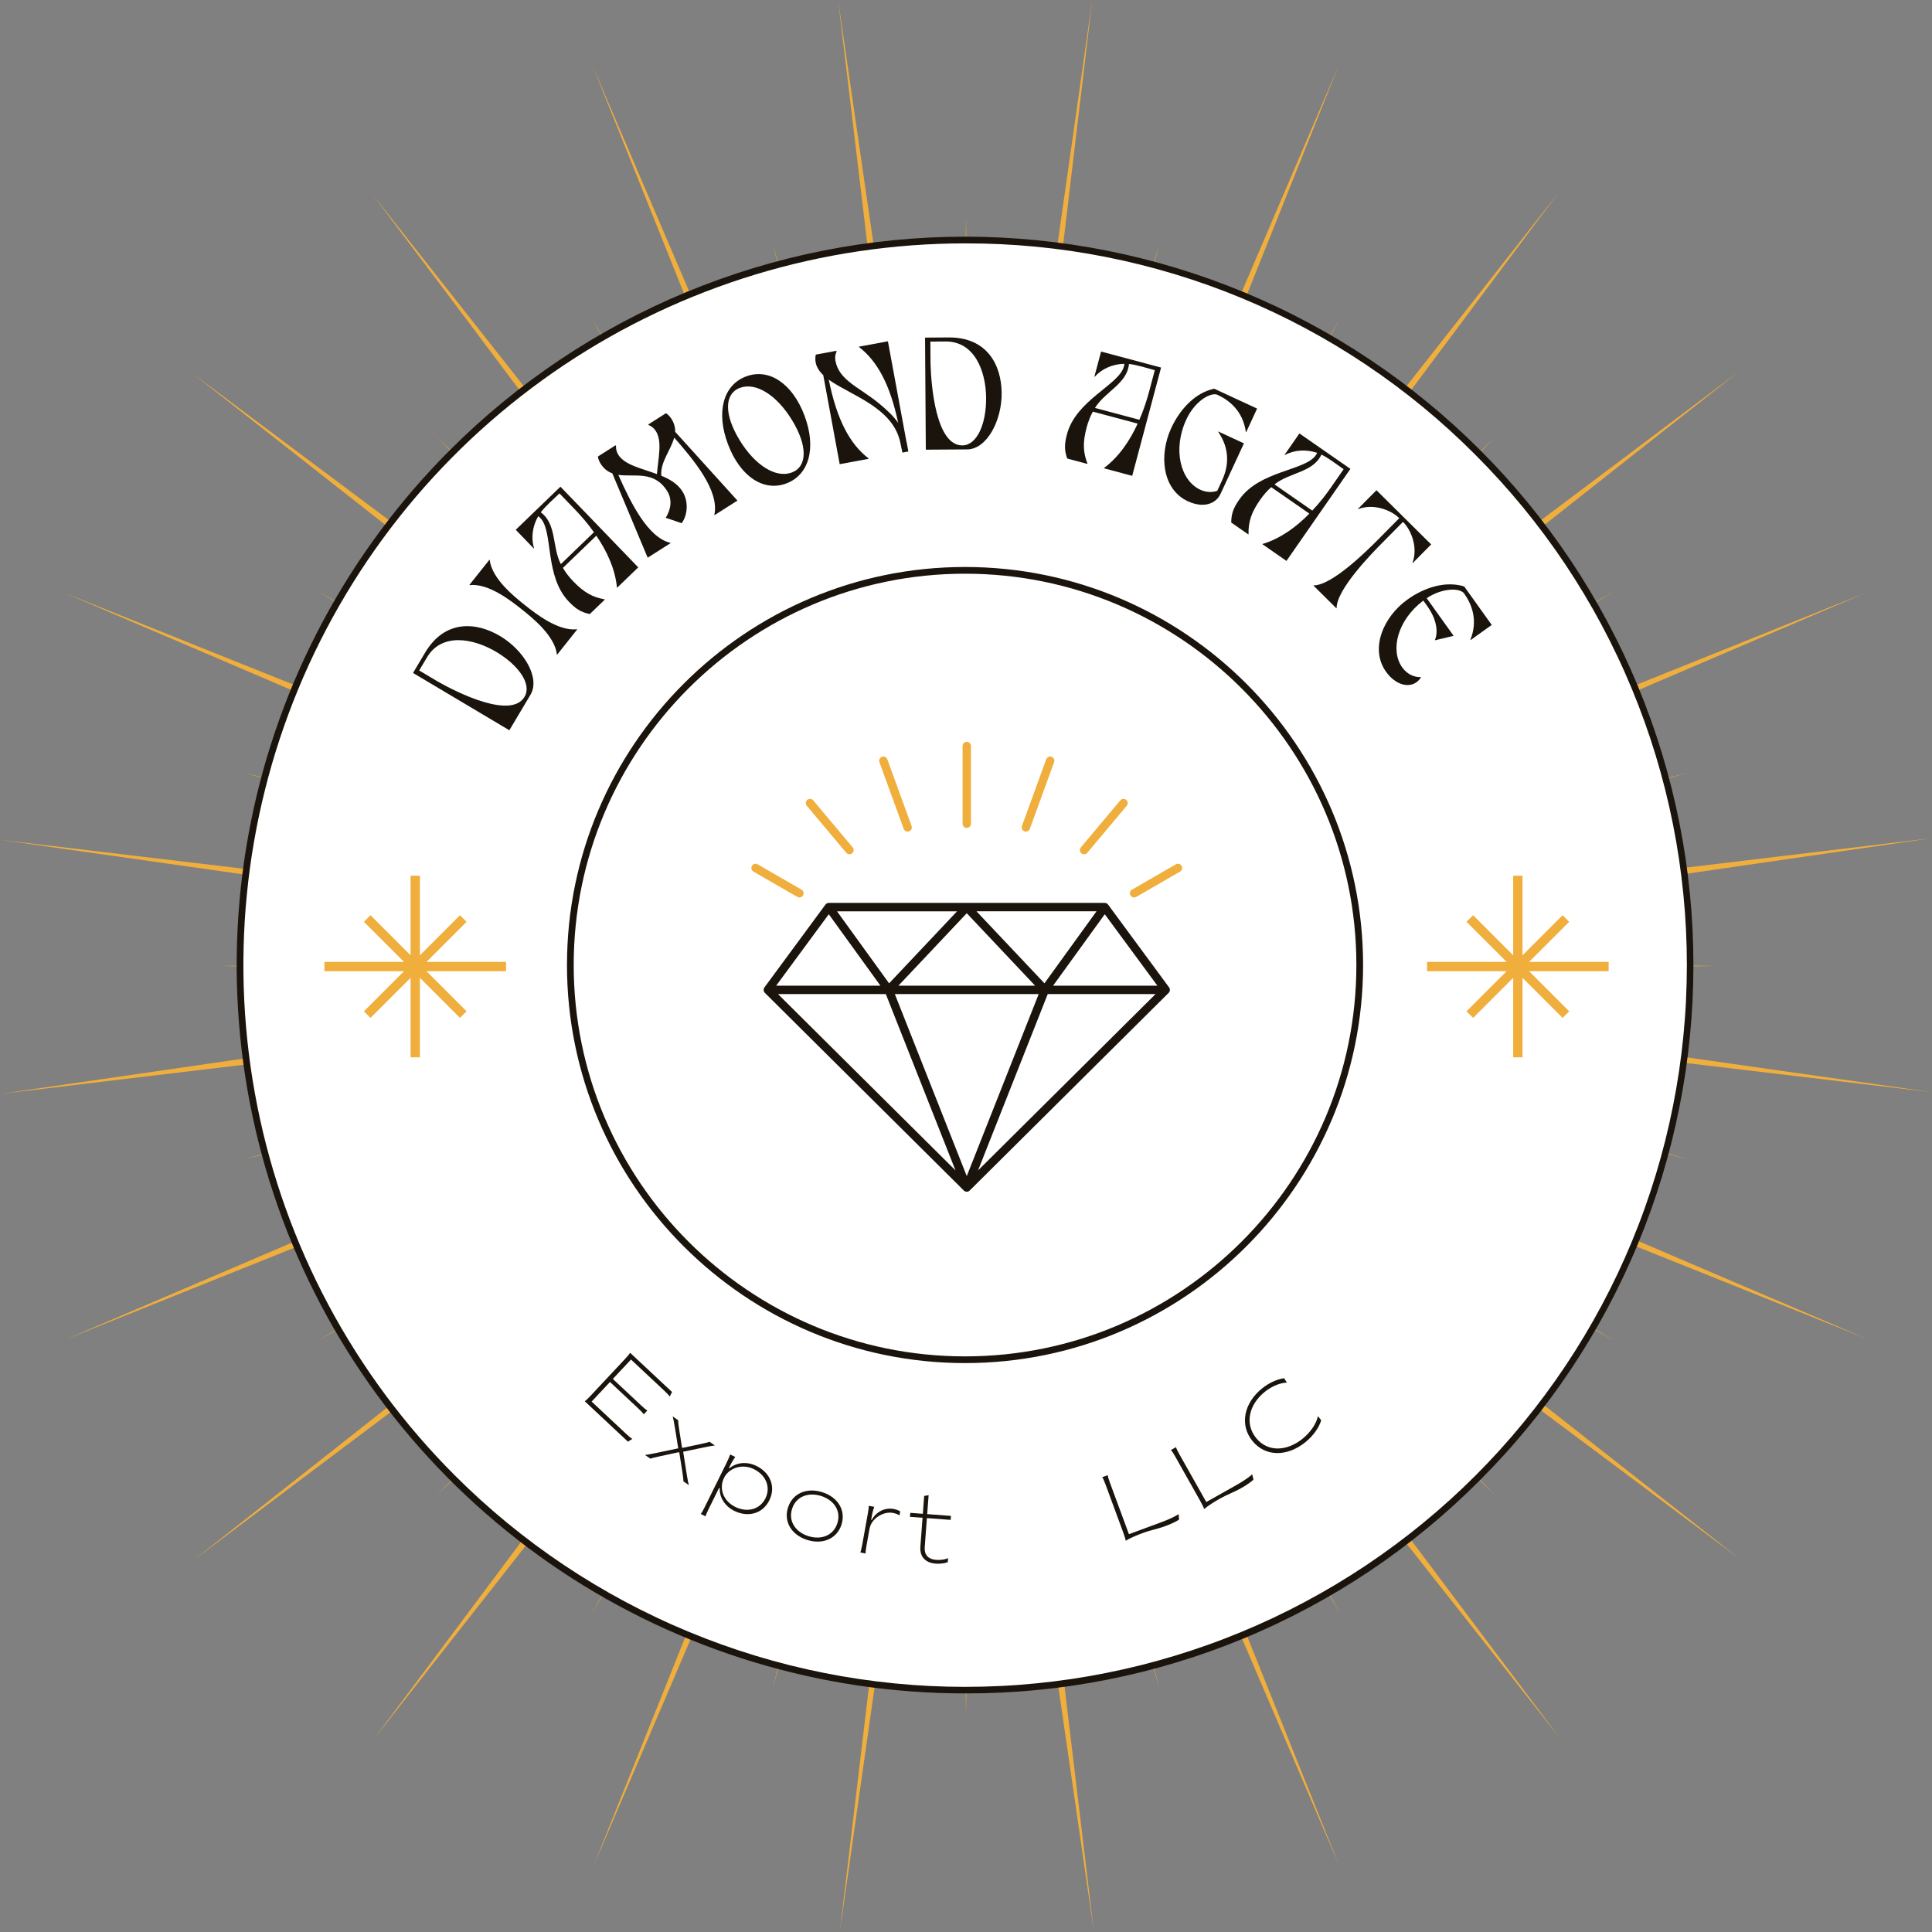 <?xml version="1.0" encoding="UTF-8"?>
<svg xmlns="http://www.w3.org/2000/svg" xmlns:xlink="http://www.w3.org/1999/xlink" width="500" zoomAndPan="magnify" viewBox="0 0 375 375" height="500" preserveAspectRatio="xMidYMid meet" version="1.0">
  <rect x="0" y="0" width="375" height="375" fill="#808080" stroke="none"/>
  <defs>
    <g></g>
    <clipPath id="6cac118704">
      <path d="M 46 46 L 328.688 46 L 328.688 328.688 L 46 328.688 Z M 46 46 " clip-rule="nonzero"></path>
    </clipPath>
    <clipPath id="a5ac1edd39">
      <path d="M 45.938 45.938 L 328.688 45.938 L 328.688 328.688 L 45.938 328.688 Z M 45.938 45.938 " clip-rule="nonzero"></path>
    </clipPath>
    <clipPath id="2f4c352e0e">
      <path d="M 276.988 169.98 L 312.238 169.98 L 312.238 205.23 L 276.988 205.23 Z M 276.988 169.98 " clip-rule="nonzero"></path>
    </clipPath>
    <clipPath id="7728b73703">
      <path d="M 62.973 169.98 L 98.223 169.98 L 98.223 205.23 L 62.973 205.23 Z M 62.973 169.98 " clip-rule="nonzero"></path>
    </clipPath>
  </defs>
  <path fill="#f0ae3d" d="M 168.816 114.656 L 149.918 47.066 L 167.273 115.086 C 167.785 114.949 168.301 114.789 168.816 114.656 " fill-opacity="1" fill-rule="nonzero"></path>
  <path fill="#f0ae3d" d="M 187.504 112.312 C 187.797 112.312 188.09 112.332 188.379 112.344 L 187.504 42.156 L 186.617 112.344 C 186.918 112.332 187.211 112.312 187.504 112.312 " fill-opacity="1" fill-rule="nonzero"></path>
  <path fill="#f0ae3d" d="M 150.629 121.977 L 114.773 61.648 L 149.188 122.812 C 149.664 122.523 150.141 122.258 150.629 121.977 " fill-opacity="1" fill-rule="nonzero"></path>
  <path fill="#f0ae3d" d="M 122.812 149.18 L 61.648 114.762 L 121.996 150.621 C 122.262 150.137 122.535 149.664 122.812 149.18 " fill-opacity="1" fill-rule="nonzero"></path>
  <path fill="#f0ae3d" d="M 207.738 115.086 L 225.098 47.066 L 206.191 114.656 C 206.707 114.789 207.215 114.957 207.738 115.086 " fill-opacity="1" fill-rule="nonzero"></path>
  <path fill="#f0ae3d" d="M 115.09 167.266 L 47.066 149.914 L 114.652 168.824 C 114.797 168.297 114.941 167.785 115.09 167.266 " fill-opacity="1" fill-rule="nonzero"></path>
  <path fill="#f0ae3d" d="M 134.961 133.746 L 84.723 84.723 L 133.746 134.969 C 134.141 134.551 134.551 134.141 134.961 133.746 " fill-opacity="1" fill-rule="nonzero"></path>
  <path fill="#f0ae3d" d="M 332.855 187.496 L 262.668 186.633 C 262.668 186.918 262.695 187.207 262.695 187.496 C 262.695 187.805 262.668 188.094 262.668 188.383 L 332.855 187.496 " fill-opacity="1" fill-rule="nonzero"></path>
  <path fill="#f0ae3d" d="M 260.344 168.816 L 327.934 149.914 L 259.918 167.273 C 260.059 167.785 260.215 168.297 260.344 168.816 " fill-opacity="1" fill-rule="nonzero"></path>
  <path fill="#f0ae3d" d="M 253.02 150.625 L 313.363 114.766 L 252.195 149.18 C 252.48 149.664 252.746 150.137 253.02 150.625 " fill-opacity="1" fill-rule="nonzero"></path>
  <path fill="#f0ae3d" d="M 225.812 122.812 L 260.246 61.648 L 224.387 121.988 C 224.867 122.258 225.344 122.531 225.812 122.812 " fill-opacity="1" fill-rule="nonzero"></path>
  <path fill="#f0ae3d" d="M 241.262 134.969 L 290.285 84.73 L 240.047 133.746 C 240.457 134.152 240.855 134.551 241.262 134.969 " fill-opacity="1" fill-rule="nonzero"></path>
  <path fill="#f0ae3d" d="M 252.195 225.824 L 313.363 260.25 L 253.012 224.391 C 252.746 224.875 252.48 225.348 252.195 225.824 " fill-opacity="1" fill-rule="nonzero"></path>
  <path fill="#f0ae3d" d="M 224.387 253.016 L 260.246 313.371 L 225.812 252.199 C 225.344 252.477 224.867 252.75 224.387 253.016 " fill-opacity="1" fill-rule="nonzero"></path>
  <path fill="#f0ae3d" d="M 112.305 187.496 C 112.305 187.207 112.324 186.918 112.344 186.633 L 42.141 187.496 L 112.344 188.375 C 112.324 188.086 112.305 187.805 112.305 187.496 " fill-opacity="1" fill-rule="nonzero"></path>
  <path fill="#f0ae3d" d="M 206.191 260.352 L 225.098 327.938 L 207.738 259.918 C 207.215 260.062 206.707 260.223 206.191 260.352 " fill-opacity="1" fill-rule="nonzero"></path>
  <path fill="#f0ae3d" d="M 259.918 207.746 L 327.934 225.098 L 260.344 206.203 C 260.215 206.719 260.059 207.223 259.918 207.746 " fill-opacity="1" fill-rule="nonzero"></path>
  <path fill="#f0ae3d" d="M 240.047 241.266 L 290.273 290.297 L 241.262 240.055 C 240.855 240.461 240.457 240.867 240.047 241.266 " fill-opacity="1" fill-rule="nonzero"></path>
  <path fill="#f0ae3d" d="M 187.504 262.699 C 187.211 262.699 186.918 262.668 186.617 262.668 L 187.504 332.852 L 188.379 262.668 C 188.09 262.668 187.797 262.699 187.504 262.699 " fill-opacity="1" fill-rule="nonzero"></path>
  <path fill="#f0ae3d" d="M 121.996 224.383 L 61.641 260.25 L 122.812 225.824 C 122.527 225.344 122.254 224.875 121.996 224.383 " fill-opacity="1" fill-rule="nonzero"></path>
  <path fill="#f0ae3d" d="M 114.652 206.195 L 47.066 225.098 L 115.09 207.738 C 114.941 207.223 114.797 206.715 114.652 206.195 " fill-opacity="1" fill-rule="nonzero"></path>
  <path fill="#f0ae3d" d="M 149.188 252.207 L 114.766 313.371 L 150.613 253.016 C 150.141 252.75 149.656 252.477 149.188 252.207 " fill-opacity="1" fill-rule="nonzero"></path>
  <path fill="#f0ae3d" d="M 133.734 240.051 L 84.723 290.297 L 134.961 241.266 C 134.551 240.859 134.141 240.461 133.734 240.051 " fill-opacity="1" fill-rule="nonzero"></path>
  <path fill="#f0ae3d" d="M 167.262 259.918 L 149.91 327.938 L 168.809 260.352 C 168.301 260.223 167.777 260.062 167.262 259.918 " fill-opacity="1" fill-rule="nonzero"></path>
  <path fill="#f0ae3d" d="M 118.527 157.539 L 12.812 115.203 L 117.52 160.016 C 117.84 159.184 118.18 158.363 118.527 157.539 " fill-opacity="1" fill-rule="nonzero"></path>
  <path fill="#f0ae3d" d="M 198.555 113.129 L 212 0.023 L 195.973 112.805 C 196.84 112.902 197.707 113.008 198.555 113.129 " fill-opacity="1" fill-rule="nonzero"></path>
  <path fill="#f0ae3d" d="M 179.043 112.805 L 162.688 0.102 L 176.219 113.16 C 177.164 113.02 178.102 112.91 179.043 112.805 " fill-opacity="1" fill-rule="nonzero"></path>
  <path fill="#f0ae3d" d="M 128.691 140.688 L 37.441 72.535 L 126.988 142.887 C 127.535 142.148 128.113 141.414 128.691 140.688 " fill-opacity="1" fill-rule="nonzero"></path>
  <path fill="#f0ae3d" d="M 142.77 127.07 L 72.242 37.648 L 140.648 128.719 C 141.348 128.156 142.051 127.602 142.77 127.07 " fill-opacity="1" fill-rule="nonzero"></path>
  <path fill="#f0ae3d" d="M 217.465 118.527 L 259.797 12.809 L 214.965 117.52 C 215.805 117.84 216.637 118.168 217.465 118.527 " fill-opacity="1" fill-rule="nonzero"></path>
  <path fill="#f0ae3d" d="M 257.426 159.879 L 362.133 115.055 L 256.438 157.469 C 256.781 158.266 257.113 159.074 257.426 159.879 " fill-opacity="1" fill-rule="nonzero"></path>
  <path fill="#f0ae3d" d="M 262.207 179.055 L 374.91 162.691 L 261.852 176.227 C 261.984 177.16 262.105 178.109 262.207 179.055 " fill-opacity="1" fill-rule="nonzero"></path>
  <path fill="#f0ae3d" d="M 262.207 195.977 C 262.105 196.852 261.996 197.711 261.871 198.578 L 374.98 211.996 L 262.207 195.977 " fill-opacity="1" fill-rule="nonzero"></path>
  <path fill="#f0ae3d" d="M 234.324 128.684 L 302.477 37.438 L 232.117 126.98 C 232.867 127.535 233.59 128.105 234.324 128.684 " fill-opacity="1" fill-rule="nonzero"></path>
  <path fill="#f0ae3d" d="M 247.93 142.766 L 337.363 72.234 L 246.277 140.641 C 246.836 141.344 247.41 142.051 247.93 142.766 " fill-opacity="1" fill-rule="nonzero"></path>
  <path fill="#f0ae3d" d="M 159.879 117.574 L 115.066 12.863 L 157.469 118.566 C 158.266 118.23 159.07 117.902 159.879 117.574 " fill-opacity="1" fill-rule="nonzero"></path>
  <path fill="#f0ae3d" d="M 215.137 257.438 L 259.949 362.145 L 217.543 256.445 C 216.754 256.785 215.945 257.117 215.137 257.438 " fill-opacity="1" fill-rule="nonzero"></path>
  <path fill="#f0ae3d" d="M 232.246 247.934 L 302.777 337.375 L 234.363 246.289 C 233.66 246.848 232.961 247.402 232.246 247.934 " fill-opacity="1" fill-rule="nonzero"></path>
  <path fill="#f0ae3d" d="M 195.965 262.211 L 212.32 374.91 L 198.789 261.852 C 197.852 262.004 196.895 262.102 195.965 262.211 " fill-opacity="1" fill-rule="nonzero"></path>
  <path fill="#f0ae3d" d="M 246.32 234.328 L 337.562 302.492 L 248.02 232.117 C 247.473 232.871 246.895 233.605 246.32 234.328 " fill-opacity="1" fill-rule="nonzero"></path>
  <path fill="#f0ae3d" d="M 256.477 217.445 L 362.195 259.809 L 257.484 214.988 C 257.16 215.805 256.828 216.648 256.477 217.445 " fill-opacity="1" fill-rule="nonzero"></path>
  <path fill="#f0ae3d" d="M 176.434 261.871 L 163.008 374.98 L 179.035 262.211 C 178.164 262.109 177.301 262.012 176.434 261.871 " fill-opacity="1" fill-rule="nonzero"></path>
  <path fill="#f0ae3d" d="M 140.684 246.328 L 72.543 337.574 L 142.895 248.031 C 142.148 247.484 141.418 246.898 140.684 246.328 " fill-opacity="1" fill-rule="nonzero"></path>
  <path fill="#f0ae3d" d="M 112.801 195.969 L 0.094 212.32 L 113.16 198.785 C 113.012 197.852 112.91 196.902 112.801 195.969 " fill-opacity="1" fill-rule="nonzero"></path>
  <path fill="#f0ae3d" d="M 117.574 215.125 L 12.867 259.938 L 118.57 217.543 C 118.227 216.746 117.895 215.934 117.574 215.125 " fill-opacity="1" fill-rule="nonzero"></path>
  <path fill="#f0ae3d" d="M 127.074 232.242 L 37.648 302.773 L 128.715 234.355 C 128.156 233.66 127.605 232.961 127.074 232.242 " fill-opacity="1" fill-rule="nonzero"></path>
  <path fill="#f0ae3d" d="M 113.121 176.434 L 0.02 163.008 L 112.801 179.039 C 112.891 178.168 113.012 177.301 113.121 176.434 " fill-opacity="1" fill-rule="nonzero"></path>
  <path fill="#f0ae3d" d="M 157.562 256.48 L 115.203 362.195 L 160.027 257.492 C 159.191 257.172 158.367 256.844 157.562 256.48 " fill-opacity="1" fill-rule="nonzero"></path>
  <g clip-path="url(#6cac118704)">
    <path fill="#ffffff" d="M 328.035 187.312 C 328.035 189.617 327.98 191.918 327.867 194.219 C 327.754 196.52 327.586 198.816 327.359 201.105 C 327.133 203.398 326.852 205.684 326.516 207.961 C 326.176 210.242 325.781 212.508 325.332 214.77 C 324.883 217.027 324.379 219.273 323.82 221.508 C 323.262 223.742 322.645 225.961 321.977 228.164 C 321.309 230.367 320.586 232.555 319.812 234.723 C 319.035 236.891 318.207 239.039 317.324 241.168 C 316.445 243.293 315.512 245.398 314.527 247.48 C 313.543 249.562 312.508 251.621 311.422 253.648 C 310.336 255.68 309.199 257.684 308.016 259.66 C 306.832 261.637 305.602 263.582 304.32 265.496 C 303.043 267.41 301.715 269.293 300.344 271.141 C 298.973 272.992 297.555 274.809 296.094 276.586 C 294.633 278.367 293.129 280.109 291.582 281.816 C 290.035 283.523 288.449 285.191 286.82 286.82 C 285.191 288.449 283.523 290.035 281.816 291.582 C 280.109 293.129 278.367 294.633 276.586 296.094 C 274.809 297.555 272.992 298.973 271.141 300.344 C 269.293 301.715 267.41 303.043 265.496 304.32 C 263.582 305.602 261.637 306.832 259.66 308.016 C 257.684 309.199 255.68 310.336 253.648 311.422 C 251.621 312.508 249.562 313.543 247.48 314.527 C 245.398 315.512 243.293 316.445 241.168 317.324 C 239.039 318.207 236.891 319.035 234.723 319.812 C 232.555 320.586 230.367 321.309 228.164 321.977 C 225.961 322.645 223.742 323.262 221.508 323.82 C 219.273 324.379 217.027 324.883 214.77 325.332 C 212.508 325.781 210.242 326.176 207.961 326.516 C 205.684 326.852 203.398 327.133 201.105 327.359 C 198.816 327.586 196.52 327.754 194.219 327.867 C 191.918 327.98 189.617 328.035 187.312 328.035 C 185.012 328.035 182.711 327.98 180.41 327.867 C 178.109 327.754 175.812 327.586 173.52 327.359 C 171.23 327.133 168.945 326.852 166.664 326.516 C 164.387 326.176 162.117 325.781 159.859 325.332 C 157.602 324.883 155.355 324.379 153.121 323.82 C 150.887 323.262 148.668 322.645 146.465 321.977 C 144.262 321.309 142.074 320.586 139.906 319.812 C 137.738 319.035 135.59 318.207 133.461 317.324 C 131.332 316.445 129.23 315.512 127.148 314.527 C 125.066 313.543 123.008 312.508 120.977 311.422 C 118.945 310.336 116.941 309.199 114.969 308.016 C 112.992 306.832 111.047 305.602 109.133 304.32 C 107.219 303.043 105.336 301.715 103.484 300.344 C 101.637 298.973 99.82 297.555 98.039 296.094 C 96.262 294.633 94.516 293.129 92.809 291.582 C 91.105 290.035 89.438 288.449 87.809 286.82 C 86.18 285.191 84.59 283.523 83.043 281.816 C 81.5 280.109 79.996 278.367 78.535 276.586 C 77.074 274.809 75.656 272.992 74.285 271.141 C 72.91 269.293 71.586 267.41 70.309 265.496 C 69.027 263.582 67.797 261.637 66.613 259.66 C 65.426 257.684 64.293 255.68 63.207 253.648 C 62.121 251.621 61.086 249.562 60.102 247.48 C 59.117 245.398 58.184 243.293 57.301 241.168 C 56.422 239.039 55.594 236.891 54.816 234.723 C 54.039 232.555 53.32 230.367 52.648 228.164 C 51.98 225.961 51.367 223.742 50.809 221.508 C 50.25 219.273 49.742 217.027 49.293 214.77 C 48.844 212.508 48.453 210.242 48.113 207.961 C 47.777 205.684 47.492 203.398 47.27 201.105 C 47.043 198.816 46.875 196.52 46.762 194.219 C 46.648 191.918 46.59 189.617 46.59 187.312 C 46.59 185.012 46.648 182.711 46.762 180.41 C 46.875 178.109 47.043 175.812 47.27 173.52 C 47.492 171.23 47.777 168.945 48.113 166.664 C 48.453 164.387 48.844 162.117 49.293 159.859 C 49.742 157.602 50.25 155.355 50.809 153.121 C 51.367 150.887 51.98 148.668 52.648 146.465 C 53.32 144.262 54.039 142.074 54.816 139.906 C 55.594 137.738 56.422 135.59 57.301 133.461 C 58.184 131.332 59.117 129.23 60.102 127.148 C 61.086 125.066 62.121 123.008 63.207 120.977 C 64.293 118.945 65.426 116.941 66.613 114.969 C 67.797 112.992 69.027 111.047 70.309 109.133 C 71.586 107.219 72.91 105.336 74.285 103.484 C 75.656 101.637 77.074 99.82 78.535 98.039 C 79.996 96.262 81.5 94.516 83.043 92.809 C 84.59 91.105 86.18 89.438 87.809 87.809 C 89.438 86.18 91.105 84.59 92.809 83.043 C 94.516 81.5 96.262 79.996 98.039 78.535 C 99.82 77.074 101.637 75.656 103.484 74.285 C 105.336 72.91 107.219 71.586 109.133 70.309 C 111.047 69.027 112.992 67.797 114.969 66.613 C 116.941 65.426 118.945 64.293 120.977 63.207 C 123.008 62.121 125.066 61.086 127.148 60.102 C 129.23 59.117 131.332 58.184 133.461 57.301 C 135.59 56.422 137.738 55.594 139.906 54.816 C 142.074 54.039 144.262 53.32 146.465 52.648 C 148.668 51.98 150.887 51.367 153.121 50.809 C 155.355 50.25 157.602 49.742 159.859 49.293 C 162.117 48.844 164.387 48.453 166.664 48.113 C 168.945 47.777 171.23 47.492 173.52 47.27 C 175.812 47.043 178.109 46.875 180.41 46.762 C 182.711 46.648 185.012 46.59 187.312 46.59 C 189.617 46.59 191.918 46.648 194.219 46.762 C 196.52 46.875 198.816 47.043 201.105 47.27 C 203.398 47.492 205.684 47.777 207.961 48.113 C 210.242 48.453 212.508 48.844 214.77 49.293 C 217.027 49.742 219.273 50.25 221.508 50.809 C 223.742 51.367 225.961 51.98 228.164 52.648 C 230.367 53.32 232.555 54.039 234.723 54.816 C 236.891 55.594 239.039 56.422 241.168 57.301 C 243.293 58.184 245.398 59.117 247.48 60.102 C 249.562 61.086 251.621 62.121 253.648 63.207 C 255.68 64.293 257.684 65.426 259.66 66.613 C 261.637 67.797 263.582 69.027 265.496 70.309 C 267.41 71.586 269.293 72.91 271.141 74.285 C 272.992 75.656 274.809 77.074 276.586 78.535 C 278.367 79.996 280.109 81.5 281.816 83.043 C 283.523 84.59 285.191 86.18 286.82 87.809 C 288.449 89.438 290.035 91.105 291.582 92.809 C 293.129 94.516 294.633 96.262 296.094 98.039 C 297.555 99.82 298.973 101.637 300.344 103.484 C 301.715 105.336 303.043 107.219 304.32 109.133 C 305.602 111.047 306.832 112.992 308.016 114.969 C 309.199 116.941 310.336 118.945 311.422 120.977 C 312.508 123.008 313.543 125.066 314.527 127.148 C 315.512 129.23 316.445 131.332 317.324 133.461 C 318.207 135.59 319.035 137.738 319.812 139.906 C 320.586 142.074 321.309 144.262 321.977 146.465 C 322.645 148.668 323.262 150.887 323.82 153.121 C 324.379 155.355 324.883 157.602 325.332 159.859 C 325.781 162.117 326.176 164.387 326.516 166.664 C 326.852 168.945 327.133 171.23 327.359 173.52 C 327.586 175.812 327.754 178.109 327.867 180.41 C 327.98 182.711 328.035 185.012 328.035 187.312 Z M 328.035 187.312 " fill-opacity="1" fill-rule="nonzero"></path>
  </g>
  <path fill="#ffffff" d="M 263.922 187.312 C 263.922 188.566 263.895 189.82 263.832 191.074 C 263.77 192.324 263.68 193.574 263.555 194.824 C 263.434 196.07 263.277 197.316 263.094 198.555 C 262.91 199.797 262.695 201.031 262.453 202.258 C 262.207 203.488 261.934 204.711 261.629 205.93 C 261.324 207.145 260.988 208.352 260.625 209.551 C 260.262 210.754 259.867 211.941 259.445 213.121 C 259.023 214.305 258.57 215.473 258.094 216.633 C 257.613 217.789 257.105 218.934 256.57 220.07 C 256.031 221.203 255.469 222.32 254.879 223.426 C 254.285 224.535 253.668 225.625 253.023 226.699 C 252.379 227.773 251.711 228.832 251.012 229.875 C 250.316 230.918 249.594 231.941 248.848 232.949 C 248.102 233.957 247.328 234.945 246.535 235.914 C 245.738 236.883 244.922 237.832 244.078 238.762 C 243.234 239.691 242.371 240.598 241.484 241.484 C 240.598 242.371 239.691 243.234 238.762 244.078 C 237.832 244.922 236.883 245.738 235.914 246.535 C 234.945 247.328 233.957 248.102 232.949 248.848 C 231.941 249.594 230.918 250.316 229.875 251.012 C 228.832 251.711 227.773 252.379 226.699 253.023 C 225.625 253.668 224.535 254.285 223.426 254.879 C 222.32 255.469 221.203 256.031 220.07 256.566 C 218.934 257.105 217.789 257.613 216.633 258.094 C 215.473 258.57 214.305 259.023 213.121 259.445 C 211.941 259.867 210.754 260.262 209.551 260.625 C 208.352 260.988 207.145 261.324 205.93 261.629 C 204.711 261.934 203.488 262.207 202.258 262.453 C 201.031 262.695 199.797 262.91 198.555 263.094 C 197.316 263.277 196.07 263.434 194.824 263.555 C 193.574 263.68 192.324 263.77 191.074 263.832 C 189.82 263.895 188.566 263.922 187.312 263.922 C 186.059 263.922 184.809 263.895 183.555 263.832 C 182.301 263.77 181.051 263.68 179.805 263.555 C 178.559 263.434 177.312 263.277 176.074 263.094 C 174.832 262.91 173.598 262.695 172.367 262.453 C 171.137 262.207 169.914 261.934 168.699 261.629 C 167.484 261.324 166.273 260.988 165.074 260.625 C 163.875 260.262 162.684 259.867 161.504 259.445 C 160.324 259.023 159.156 258.57 157.996 258.094 C 156.84 257.613 155.691 257.105 154.559 256.566 C 153.426 256.031 152.305 255.469 151.199 254.879 C 150.094 254.285 149.004 253.668 147.93 253.023 C 146.852 252.379 145.793 251.711 144.75 251.012 C 143.711 250.316 142.684 249.594 141.676 248.848 C 140.672 248.102 139.684 247.328 138.715 246.535 C 137.742 245.738 136.793 244.922 135.867 244.078 C 134.938 243.234 134.027 242.371 133.141 241.484 C 132.258 240.598 131.391 239.691 130.551 238.762 C 129.707 237.832 128.891 236.883 128.094 235.914 C 127.297 234.945 126.527 233.957 125.781 232.949 C 125.035 231.941 124.312 230.918 123.613 229.875 C 122.918 228.832 122.246 227.773 121.602 226.699 C 120.957 225.625 120.34 224.535 119.75 223.426 C 119.16 222.32 118.594 221.203 118.059 220.07 C 117.523 218.934 117.016 217.789 116.535 216.633 C 116.055 215.473 115.605 214.305 115.184 213.121 C 114.762 211.941 114.367 210.754 114.004 209.551 C 113.641 208.352 113.305 207.145 113 205.93 C 112.695 204.711 112.422 203.488 112.176 202.258 C 111.93 201.031 111.719 199.797 111.531 198.555 C 111.348 197.316 111.195 196.07 111.074 194.824 C 110.949 193.574 110.859 192.324 110.797 191.074 C 110.734 189.82 110.703 188.566 110.703 187.312 C 110.703 186.059 110.734 184.809 110.797 183.555 C 110.859 182.301 110.949 181.051 111.074 179.805 C 111.195 178.559 111.348 177.312 111.531 176.074 C 111.719 174.832 111.93 173.598 112.176 172.367 C 112.422 171.137 112.695 169.914 113 168.699 C 113.305 167.484 113.641 166.273 114.004 165.074 C 114.367 163.875 114.762 162.684 115.184 161.504 C 115.605 160.324 116.055 159.156 116.535 157.996 C 117.016 156.84 117.523 155.691 118.059 154.559 C 118.594 153.426 119.16 152.305 119.75 151.199 C 120.34 150.094 120.957 149.004 121.602 147.93 C 122.246 146.852 122.918 145.793 123.613 144.75 C 124.312 143.711 125.035 142.684 125.781 141.676 C 126.527 140.672 127.297 139.684 128.094 138.715 C 128.891 137.742 129.707 136.793 130.551 135.867 C 131.391 134.938 132.258 134.027 133.141 133.141 C 134.027 132.258 134.938 131.391 135.867 130.551 C 136.793 129.707 137.742 128.891 138.715 128.094 C 139.684 127.297 140.672 126.527 141.676 125.781 C 142.684 125.035 143.711 124.312 144.75 123.613 C 145.793 122.918 146.852 122.246 147.93 121.602 C 149.004 120.957 150.094 120.34 151.199 119.75 C 152.305 119.16 153.426 118.594 154.559 118.059 C 155.691 117.523 156.84 117.016 157.996 116.535 C 159.156 116.055 160.324 115.605 161.504 115.184 C 162.684 114.762 163.875 114.367 165.074 114.004 C 166.273 113.641 167.484 113.305 168.699 113 C 169.914 112.695 171.137 112.422 172.367 112.176 C 173.598 111.93 174.832 111.719 176.074 111.531 C 177.312 111.348 178.559 111.195 179.805 111.074 C 181.051 110.949 182.301 110.859 183.555 110.797 C 184.809 110.734 186.059 110.703 187.312 110.703 C 188.566 110.703 189.82 110.734 191.074 110.797 C 192.324 110.859 193.574 110.949 194.824 111.074 C 196.07 111.195 197.316 111.348 198.555 111.531 C 199.797 111.719 201.031 111.93 202.258 112.176 C 203.488 112.422 204.711 112.695 205.93 113 C 207.145 113.305 208.352 113.641 209.551 114.004 C 210.754 114.367 211.941 114.762 213.121 115.184 C 214.305 115.605 215.473 116.055 216.633 116.535 C 217.789 117.016 218.934 117.523 220.07 118.059 C 221.203 118.594 222.32 119.16 223.426 119.75 C 224.535 120.34 225.625 120.957 226.699 121.602 C 227.773 122.246 228.832 122.918 229.875 123.613 C 230.918 124.312 231.941 125.035 232.949 125.781 C 233.957 126.527 234.945 127.297 235.914 128.094 C 236.883 128.891 237.832 129.707 238.762 130.551 C 239.691 131.391 240.598 132.258 241.484 133.141 C 242.371 134.027 243.234 134.938 244.078 135.867 C 244.922 136.793 245.738 137.742 246.535 138.715 C 247.328 139.684 248.102 140.672 248.848 141.676 C 249.594 142.684 250.316 143.711 251.012 144.75 C 251.711 145.793 252.379 146.852 253.023 147.93 C 253.668 149.004 254.285 150.094 254.879 151.199 C 255.469 152.305 256.031 153.426 256.57 154.559 C 257.105 155.691 257.613 156.84 258.094 157.996 C 258.57 159.156 259.023 160.324 259.445 161.504 C 259.867 162.684 260.262 163.875 260.625 165.074 C 260.988 166.273 261.324 167.484 261.629 168.699 C 261.934 169.914 262.207 171.137 262.453 172.367 C 262.695 173.598 262.91 174.832 263.094 176.074 C 263.277 177.312 263.434 178.559 263.555 179.805 C 263.68 181.051 263.77 182.301 263.832 183.555 C 263.895 184.809 263.922 186.059 263.922 187.312 Z M 263.922 187.312 " fill-opacity="1" fill-rule="nonzero"></path>
  <g clip-path="url(#a5ac1edd39)">
    <path fill="#1a140d" d="M 187.312 328.688 C 183.844 328.688 180.375 328.562 176.914 328.305 C 173.453 328.051 170.004 327.668 166.57 327.16 C 163.137 326.648 159.727 326.016 156.34 325.254 C 152.953 324.492 149.598 323.609 146.273 322.602 C 142.953 321.594 139.672 320.465 136.434 319.215 C 133.195 317.965 130.008 316.602 126.867 315.117 C 123.73 313.633 120.652 312.035 117.629 310.324 C 114.609 308.613 111.656 306.793 108.77 304.863 C 105.883 302.934 103.074 300.902 100.336 298.766 C 97.598 296.629 94.945 294.398 92.371 292.066 C 89.801 289.734 87.316 287.312 84.922 284.797 C 82.531 282.285 80.23 279.684 78.031 277 C 75.828 274.316 73.727 271.559 71.727 268.719 C 69.73 265.879 67.836 262.973 66.051 259.996 C 64.27 257.02 62.594 253.977 61.035 250.879 C 59.473 247.777 58.027 244.621 56.699 241.414 C 55.371 238.207 54.164 234.957 53.074 231.66 C 51.984 228.363 51.02 225.031 50.176 221.664 C 49.332 218.297 48.613 214.902 48.02 211.484 C 47.426 208.062 46.961 204.625 46.621 201.172 C 46.281 197.715 46.066 194.254 45.98 190.785 C 45.895 187.312 45.938 183.844 46.109 180.379 C 46.281 176.91 46.578 173.453 47.004 170.008 C 47.426 166.562 47.977 163.137 48.656 159.734 C 49.332 156.328 50.133 152.953 51.059 149.605 C 51.984 146.262 53.035 142.953 54.203 139.688 C 55.371 136.418 56.66 133.195 58.066 130.023 C 59.473 126.848 60.996 123.73 62.633 120.672 C 64.27 117.609 66.016 114.613 67.871 111.68 C 69.73 108.746 71.691 105.887 73.762 103.098 C 75.828 100.309 77.996 97.602 80.262 94.973 C 82.531 92.344 84.891 89.801 87.348 87.348 C 88.984 85.711 90.656 84.117 92.371 82.562 C 94.086 81.008 95.84 79.496 97.625 78.031 C 99.414 76.562 101.238 75.141 103.098 73.762 C 104.957 72.383 106.848 71.051 108.77 69.766 C 110.695 68.48 112.648 67.242 114.633 66.051 C 116.617 64.863 118.629 63.723 120.672 62.633 C 122.711 61.543 124.777 60.5 126.867 59.512 C 128.961 58.523 131.074 57.586 133.211 56.699 C 135.352 55.816 137.508 54.984 139.688 54.203 C 141.863 53.422 144.062 52.699 146.273 52.027 C 148.488 51.355 150.719 50.738 152.961 50.176 C 155.207 49.613 157.465 49.105 159.734 48.656 C 162.004 48.203 164.281 47.809 166.57 47.469 C 168.859 47.129 171.152 46.848 173.457 46.621 C 175.758 46.395 178.066 46.223 180.375 46.109 C 182.688 45.996 185 45.938 187.312 45.938 C 189.629 45.938 191.941 45.996 194.25 46.109 C 196.562 46.223 198.867 46.395 201.172 46.621 C 203.473 46.848 205.77 47.129 208.059 47.469 C 210.348 47.809 212.625 48.203 214.895 48.656 C 217.164 49.105 219.422 49.613 221.664 50.176 C 223.91 50.738 226.141 51.355 228.352 52.027 C 230.566 52.699 232.762 53.422 234.941 54.203 C 237.121 54.984 239.277 55.816 241.414 56.699 C 243.555 57.586 245.668 58.523 247.758 59.512 C 249.852 60.5 251.918 61.543 253.957 62.633 C 255.996 63.723 258.012 64.863 259.996 66.051 C 261.98 67.242 263.934 68.48 265.859 69.766 C 267.781 71.051 269.672 72.383 271.531 73.762 C 273.391 75.141 275.211 76.562 277 78.031 C 278.789 79.496 280.543 81.008 282.254 82.562 C 283.969 84.117 285.645 85.711 287.281 87.348 C 288.918 88.984 290.512 90.656 292.066 92.371 C 293.621 94.086 295.129 95.84 296.598 97.625 C 298.066 99.414 299.488 101.238 300.867 103.098 C 302.246 104.957 303.578 106.848 304.863 108.77 C 306.148 110.695 307.387 112.648 308.574 114.633 C 309.766 116.617 310.906 118.629 311.996 120.672 C 313.086 122.711 314.125 124.777 315.117 126.867 C 316.105 128.961 317.043 131.074 317.926 133.211 C 318.812 135.352 319.645 137.508 320.426 139.688 C 321.203 141.863 321.93 144.062 322.602 146.273 C 323.273 148.488 323.891 150.719 324.453 152.961 C 325.016 155.207 325.52 157.465 325.973 159.734 C 326.422 162.004 326.82 164.281 327.16 166.57 C 327.5 168.859 327.781 171.152 328.008 173.457 C 328.234 175.758 328.406 178.066 328.52 180.375 C 328.633 182.688 328.688 185 328.688 187.312 C 328.688 189.629 328.633 191.941 328.52 194.25 C 328.406 196.562 328.234 198.867 328.008 201.172 C 327.781 203.473 327.5 205.77 327.16 208.059 C 326.82 210.348 326.422 212.625 325.973 214.895 C 325.52 217.164 325.016 219.422 324.453 221.664 C 323.891 223.91 323.273 226.141 322.602 228.352 C 321.93 230.566 321.203 232.762 320.426 234.941 C 319.645 237.121 318.812 239.277 317.926 241.414 C 317.043 243.555 316.105 245.668 315.117 247.758 C 314.125 249.852 313.086 251.918 311.996 253.957 C 310.906 256 309.766 258.012 308.574 259.996 C 307.387 261.98 306.148 263.934 304.863 265.859 C 303.578 267.781 302.246 269.672 300.867 271.531 C 299.488 273.391 298.066 275.211 296.598 277 C 295.129 278.789 293.621 280.543 292.066 282.254 C 290.512 283.969 288.918 285.645 287.281 287.281 C 284.016 290.566 280.594 293.68 277.02 296.625 C 273.445 299.57 269.734 302.336 265.887 304.914 C 262.039 307.492 258.074 309.875 253.988 312.059 C 249.906 314.246 245.723 316.227 241.445 318 C 237.164 319.77 232.809 321.328 228.375 322.668 C 223.941 324.012 219.453 325.129 214.91 326.027 C 210.367 326.926 205.789 327.598 201.176 328.043 C 196.566 328.484 191.945 328.703 187.312 328.688 Z M 187.312 47.242 C 183.875 47.242 180.441 47.367 177.008 47.621 C 173.578 47.875 170.164 48.254 166.762 48.758 C 163.359 49.262 159.98 49.891 156.625 50.645 C 153.27 51.398 149.945 52.273 146.652 53.273 C 143.363 54.273 140.113 55.391 136.902 56.629 C 133.695 57.867 130.535 59.219 127.426 60.691 C 124.316 62.16 121.266 63.742 118.273 65.438 C 115.281 67.133 112.355 68.938 109.492 70.848 C 106.633 72.758 103.848 74.773 101.137 76.891 C 98.426 79.004 95.797 81.219 93.246 83.527 C 90.699 85.836 88.238 88.238 85.867 90.73 C 83.496 93.219 81.219 95.793 79.035 98.453 C 76.855 101.113 74.773 103.848 72.793 106.66 C 70.812 109.473 68.938 112.352 67.172 115.301 C 65.402 118.254 63.746 121.266 62.199 124.336 C 60.652 127.406 59.219 130.531 57.906 133.711 C 56.59 136.887 55.391 140.109 54.312 143.375 C 53.234 146.641 52.277 149.941 51.441 153.277 C 50.605 156.617 49.891 159.977 49.305 163.367 C 48.715 166.754 48.254 170.16 47.918 173.586 C 47.578 177.008 47.367 180.438 47.285 183.875 C 47.199 187.316 47.242 190.75 47.41 194.188 C 47.578 197.621 47.875 201.047 48.297 204.461 C 48.715 207.875 49.262 211.266 49.934 214.641 C 50.605 218.016 51.398 221.359 52.316 224.672 C 53.234 227.988 54.273 231.266 55.43 234.504 C 56.59 237.742 57.867 240.934 59.258 244.078 C 60.652 247.223 62.16 250.309 63.781 253.344 C 65.402 256.375 67.133 259.348 68.973 262.25 C 70.812 265.156 72.758 267.992 74.809 270.754 C 76.855 273.516 79.004 276.199 81.25 278.805 C 83.496 281.41 85.836 283.926 88.27 286.359 C 89.891 287.98 91.551 289.562 93.246 291.102 C 94.945 292.645 96.68 294.141 98.453 295.598 C 100.227 297.051 102.031 298.461 103.871 299.828 C 105.715 301.195 107.586 302.516 109.492 303.789 C 111.398 305.062 113.336 306.289 115.301 307.469 C 117.27 308.648 119.262 309.781 121.285 310.863 C 123.305 311.941 125.352 312.973 127.426 313.953 C 129.5 314.938 131.594 315.863 133.711 316.742 C 135.828 317.621 137.969 318.445 140.125 319.219 C 142.285 319.992 144.461 320.711 146.656 321.379 C 148.852 322.043 151.059 322.656 153.281 323.215 C 155.508 323.773 157.742 324.273 159.992 324.723 C 162.242 325.168 164.5 325.562 166.766 325.898 C 169.035 326.234 171.309 326.516 173.59 326.742 C 175.875 326.969 178.16 327.137 180.449 327.25 C 182.738 327.363 185.031 327.418 187.324 327.418 C 189.617 327.418 191.91 327.363 194.199 327.25 C 196.488 327.141 198.773 326.973 201.055 326.746 C 203.34 326.523 205.613 326.242 207.883 325.906 C 210.148 325.57 212.406 325.18 214.656 324.73 C 216.906 324.285 219.141 323.781 221.367 323.227 C 223.59 322.668 225.801 322.059 227.996 321.391 C 230.188 320.727 232.363 320.008 234.523 319.234 C 236.684 318.465 238.82 317.641 240.941 316.762 C 243.059 315.883 245.152 314.957 247.227 313.977 C 249.301 312.996 251.348 311.965 253.371 310.883 C 255.391 309.805 257.387 308.672 259.352 307.496 C 261.32 306.316 263.258 305.09 265.164 303.816 C 267.07 302.543 268.941 301.223 270.785 299.855 C 272.625 298.492 274.434 297.082 276.207 295.625 C 277.977 294.172 279.715 292.676 281.414 291.137 C 283.113 289.594 284.773 288.016 286.395 286.395 C 288.016 284.773 289.594 283.113 291.137 281.414 C 292.676 279.715 294.172 277.977 295.625 276.207 C 297.082 274.434 298.492 272.625 299.855 270.785 C 301.223 268.941 302.543 267.07 303.816 265.164 C 305.09 263.258 306.316 261.32 307.496 259.352 C 308.672 257.387 309.805 255.391 310.883 253.371 C 311.965 251.348 312.996 249.301 313.977 247.227 C 314.957 245.152 315.883 243.059 316.762 240.941 C 317.641 238.82 318.465 236.684 319.234 234.523 C 320.008 232.363 320.727 230.188 321.391 227.996 C 322.059 225.801 322.668 223.59 323.227 221.367 C 323.781 219.141 324.285 216.906 324.73 214.656 C 325.18 212.406 325.57 210.148 325.906 207.883 C 326.242 205.613 326.523 203.34 326.746 201.055 C 326.973 198.773 327.141 196.488 327.25 194.199 C 327.363 191.91 327.418 189.617 327.418 187.324 C 327.418 185.031 327.363 182.738 327.25 180.449 C 327.137 178.16 326.969 175.875 326.742 173.59 C 326.516 171.309 326.234 169.035 325.898 166.766 C 325.562 164.5 325.168 162.242 324.723 159.992 C 324.273 157.742 323.773 155.508 323.215 153.281 C 322.656 151.059 322.043 148.852 321.379 146.656 C 320.711 144.461 319.992 142.285 319.219 140.125 C 318.445 137.969 317.621 135.828 316.742 133.711 C 315.863 131.594 314.938 129.5 313.953 127.426 C 312.973 125.352 311.941 123.305 310.863 121.285 C 309.781 119.262 308.648 117.27 307.469 115.301 C 306.289 113.336 305.062 111.398 303.789 109.492 C 302.516 107.586 301.195 105.715 299.828 103.871 C 298.461 102.031 297.051 100.227 295.598 98.453 C 294.141 96.68 292.645 94.945 291.102 93.246 C 289.562 91.551 287.98 89.891 286.359 88.27 C 283.121 85.016 279.734 81.93 276.191 79.008 C 272.652 76.09 268.973 73.355 265.16 70.801 C 261.348 68.246 257.422 65.883 253.375 63.719 C 249.328 61.551 245.188 59.59 240.945 57.836 C 236.707 56.078 232.391 54.535 227.996 53.207 C 223.605 51.879 219.156 50.77 214.656 49.879 C 210.152 48.988 205.617 48.324 201.051 47.883 C 196.48 47.445 191.902 47.23 187.312 47.242 Z M 187.312 47.242 " fill-opacity="1" fill-rule="nonzero"></path>
  </g>
  <path fill="#1a140d" d="M 187.312 264.574 C 144.711 264.574 110.051 229.918 110.051 187.312 C 110.051 144.711 144.711 110.051 187.312 110.051 C 229.918 110.051 264.574 144.711 264.574 187.312 C 264.574 229.918 229.918 264.574 187.312 264.574 Z M 187.312 111.355 C 145.43 111.355 111.355 145.43 111.355 187.312 C 111.355 229.195 145.43 263.273 187.312 263.273 C 229.195 263.273 263.273 229.199 263.273 187.312 C 263.273 145.43 229.199 111.355 187.312 111.355 Z M 187.312 111.355 " fill-opacity="1" fill-rule="nonzero"></path>
  <path fill="#1a140d" d="M 227.074 192.102 C 227.07 192.07 227.066 192.039 227.062 192.008 C 227.059 191.988 227.059 191.965 227.051 191.945 C 227.043 191.918 227.035 191.891 227.023 191.859 C 227.02 191.84 227.012 191.82 227.004 191.801 C 226.992 191.773 226.977 191.75 226.961 191.727 C 226.949 191.707 226.941 191.688 226.926 191.668 C 226.922 191.664 226.922 191.656 226.918 191.652 L 215.082 175.586 C 215.074 175.578 215.066 175.57 215.059 175.562 C 215.035 175.531 215.008 175.504 214.98 175.477 C 214.961 175.461 214.945 175.445 214.926 175.43 C 214.918 175.426 214.91 175.414 214.902 175.41 C 214.879 175.395 214.855 175.383 214.832 175.367 C 214.812 175.359 214.797 175.348 214.777 175.336 C 214.73 175.312 214.684 175.297 214.633 175.285 C 214.625 175.281 214.621 175.277 214.613 175.277 C 214.555 175.262 214.496 175.258 214.438 175.258 C 214.434 175.258 214.43 175.254 214.426 175.254 L 160.871 175.254 C 160.867 175.254 160.863 175.258 160.859 175.258 C 160.801 175.258 160.742 175.262 160.684 175.277 C 160.676 175.277 160.668 175.281 160.664 175.285 C 160.613 175.297 160.566 175.312 160.52 175.336 C 160.5 175.348 160.48 175.359 160.465 175.367 C 160.441 175.383 160.414 175.395 160.395 175.41 C 160.383 175.418 160.379 175.426 160.367 175.43 C 160.352 175.445 160.332 175.461 160.316 175.477 C 160.289 175.504 160.262 175.531 160.238 175.562 C 160.23 175.57 160.223 175.578 160.215 175.586 L 148.379 191.652 C 148.375 191.656 148.375 191.664 148.371 191.668 C 148.355 191.688 148.344 191.707 148.332 191.727 C 148.32 191.75 148.305 191.773 148.293 191.801 C 148.285 191.82 148.277 191.84 148.27 191.863 C 148.262 191.891 148.25 191.918 148.246 191.945 C 148.238 191.965 148.234 191.988 148.234 192.008 C 148.227 192.039 148.223 192.07 148.223 192.102 C 148.223 192.113 148.219 192.125 148.219 192.137 C 148.219 192.145 148.223 192.152 148.223 192.164 C 148.223 192.195 148.227 192.227 148.23 192.258 C 148.234 192.277 148.238 192.297 148.242 192.316 C 148.25 192.348 148.258 192.379 148.27 192.41 C 148.277 192.426 148.281 192.445 148.289 192.461 C 148.305 192.496 148.32 192.523 148.34 192.555 C 148.348 192.566 148.352 192.582 148.363 192.594 C 148.387 192.629 148.414 192.664 148.445 192.695 C 148.449 192.699 148.453 192.707 148.461 192.711 C 148.461 192.711 148.461 192.715 148.461 192.715 L 187.074 231.074 C 187.074 231.074 187.074 231.074 187.078 231.078 C 187.078 231.078 187.082 231.082 187.086 231.086 C 187.121 231.117 187.156 231.148 187.195 231.176 L 187.199 231.176 C 187.207 231.18 187.215 231.184 187.219 231.188 C 187.254 231.207 187.285 231.227 187.32 231.242 C 187.328 231.246 187.336 231.25 187.34 231.25 C 187.344 231.254 187.344 231.254 187.348 231.254 C 187.355 231.258 187.363 231.258 187.371 231.262 C 187.402 231.27 187.434 231.281 187.465 231.289 C 187.473 231.289 187.48 231.293 187.492 231.297 C 187.492 231.297 187.492 231.297 187.496 231.297 C 187.5 231.297 187.504 231.297 187.512 231.297 C 187.555 231.305 187.602 231.312 187.648 231.312 C 187.695 231.312 187.738 231.305 187.785 231.297 C 187.789 231.297 187.797 231.297 187.801 231.297 C 187.812 231.293 187.82 231.289 187.828 231.289 C 187.863 231.281 187.895 231.273 187.926 231.262 C 187.934 231.258 187.941 231.258 187.945 231.254 C 187.945 231.254 187.949 231.254 187.949 231.254 C 187.949 231.254 187.953 231.254 187.953 231.25 C 187.961 231.25 187.965 231.246 187.973 231.242 C 188.012 231.227 188.047 231.207 188.082 231.184 C 188.086 231.18 188.09 231.18 188.094 231.18 C 188.094 231.176 188.094 231.176 188.094 231.176 L 188.098 231.176 C 188.137 231.148 188.176 231.117 188.211 231.086 C 188.215 231.082 188.219 231.078 188.219 231.074 C 188.223 231.074 188.223 231.074 188.223 231.074 L 226.836 192.715 C 226.836 192.715 226.836 192.711 226.836 192.711 C 226.84 192.707 226.844 192.699 226.852 192.695 C 226.879 192.664 226.91 192.629 226.934 192.594 C 226.941 192.582 226.949 192.57 226.957 192.555 C 226.973 192.523 226.992 192.496 227.004 192.461 C 227.012 192.445 227.02 192.426 227.023 192.41 C 227.035 192.379 227.047 192.348 227.055 192.316 C 227.059 192.301 227.059 192.277 227.062 192.258 C 227.066 192.227 227.07 192.195 227.074 192.164 C 227.074 192.152 227.074 192.145 227.074 192.137 C 227.082 192.121 227.078 192.109 227.078 192.098 Z M 160.867 177.453 L 170.895 191.324 L 150.648 191.324 Z M 201.609 192.953 L 187.648 228.281 L 173.688 192.953 L 201.613 192.953 Z M 174.379 191.324 L 187.648 177.258 L 200.918 191.324 L 174.375 191.324 Z M 189.539 176.883 L 212.832 176.883 L 202.727 190.859 L 189.539 176.887 Z M 172.574 190.863 L 162.465 176.887 L 185.762 176.887 Z M 171.938 192.953 L 185.461 227.176 L 151.012 192.953 Z M 203.363 192.953 L 224.289 192.953 L 189.84 227.172 Z M 204.402 191.324 L 214.434 177.453 L 224.652 191.324 Z M 204.402 191.324 " fill-opacity="1" fill-rule="nonzero"></path>
  <path fill="#f0ae3d" d="M 187.648 160.695 C 188.098 160.695 188.465 160.332 188.465 159.883 L 188.465 144.805 C 188.465 144.352 188.098 143.988 187.648 143.988 C 187.199 143.988 186.836 144.352 186.836 144.805 L 186.836 159.883 C 186.836 160.332 187.199 160.695 187.648 160.695 Z M 187.648 160.695 " fill-opacity="1" fill-rule="nonzero"></path>
  <path fill="#f0ae3d" d="M 175.406 160.879 C 175.527 161.207 175.84 161.414 176.172 161.414 C 176.266 161.414 176.359 161.398 176.449 161.363 C 176.871 161.211 177.09 160.742 176.938 160.32 L 172.227 147.379 C 172.07 146.957 171.605 146.738 171.184 146.891 C 170.758 147.047 170.543 147.512 170.695 147.938 Z M 175.406 160.879 " fill-opacity="1" fill-rule="nonzero"></path>
  <path fill="#f0ae3d" d="M 164.254 165.52 C 164.414 165.711 164.645 165.812 164.879 165.812 C 165.062 165.812 165.25 165.75 165.402 165.621 C 165.746 165.332 165.789 164.816 165.5 164.473 L 157.848 155.352 C 157.559 155.008 157.047 154.965 156.699 155.254 C 156.355 155.543 156.312 156.055 156.602 156.398 Z M 164.254 165.52 " fill-opacity="1" fill-rule="nonzero"></path>
  <path fill="#f0ae3d" d="M 155.168 174.199 C 155.449 174.199 155.723 174.051 155.875 173.793 C 156.098 173.402 155.965 172.902 155.574 172.68 L 147.062 167.766 C 146.676 167.539 146.176 167.672 145.953 168.062 C 145.727 168.453 145.859 168.949 146.25 169.176 L 154.762 174.09 C 154.891 174.164 155.031 174.199 155.168 174.199 Z M 155.168 174.199 " fill-opacity="1" fill-rule="nonzero"></path>
  <path fill="#f0ae3d" d="M 198.848 161.363 C 198.941 161.398 199.035 161.414 199.125 161.414 C 199.461 161.414 199.773 161.207 199.891 160.879 L 204.602 147.934 C 204.758 147.512 204.539 147.047 204.117 146.891 C 203.691 146.738 203.227 146.957 203.07 147.379 L 198.359 160.32 C 198.211 160.746 198.43 161.211 198.852 161.367 Z M 198.848 161.363 " fill-opacity="1" fill-rule="nonzero"></path>
  <path fill="#f0ae3d" d="M 210.422 165.812 C 210.652 165.812 210.883 165.711 211.047 165.52 L 218.699 156.398 C 218.988 156.055 218.941 155.543 218.598 155.254 C 218.254 154.965 217.738 155.008 217.449 155.352 L 209.797 164.473 C 209.508 164.816 209.555 165.332 209.898 165.621 C 210.051 165.75 210.234 165.816 210.422 165.816 Z M 210.422 165.812 " fill-opacity="1" fill-rule="nonzero"></path>
  <path fill="#f0ae3d" d="M 229.348 168.062 C 229.121 167.672 228.625 167.539 228.234 167.762 L 219.723 172.676 C 219.336 172.902 219.199 173.402 219.426 173.789 C 219.578 174.051 219.852 174.195 220.133 174.195 C 220.27 174.195 220.41 174.16 220.539 174.09 L 229.051 169.176 C 229.438 168.949 229.566 168.453 229.344 168.062 Z M 229.348 168.062 " fill-opacity="1" fill-rule="nonzero"></path>
  <g clip-path="url(#2f4c352e0e)">
    <path fill="#f0ae3d" d="M 312.238 186.699 L 296.801 186.699 L 304.578 178.922 L 303.301 177.641 L 295.52 185.422 L 295.52 169.98 L 293.707 169.98 L 293.707 185.422 L 285.93 177.641 L 284.648 178.922 L 292.43 186.699 L 276.988 186.699 L 276.988 188.512 L 292.43 188.512 L 284.648 196.293 L 285.93 197.574 L 293.707 189.793 L 293.707 205.23 L 295.52 205.23 L 295.52 189.793 L 303.301 197.574 L 304.582 196.293 L 296.801 188.512 L 312.238 188.512 Z M 312.238 186.699 " fill-opacity="1" fill-rule="nonzero"></path>
  </g>
  <g clip-path="url(#7728b73703)">
    <path fill="#f0ae3d" d="M 98.223 186.699 L 82.785 186.699 L 90.566 178.922 L 89.285 177.641 L 81.504 185.422 L 81.504 169.98 L 79.695 169.98 L 79.695 185.422 L 71.914 177.641 L 70.633 178.922 L 78.414 186.699 L 62.973 186.699 L 62.973 188.512 L 78.414 188.512 L 70.633 196.293 L 71.914 197.574 L 79.695 189.793 L 79.695 205.23 L 81.504 205.23 L 81.504 189.793 L 89.285 197.574 L 90.566 196.293 L 82.785 188.512 L 98.223 188.512 Z M 98.223 186.699 " fill-opacity="1" fill-rule="nonzero"></path>
  </g>
  <g fill="#1a140d" fill-opacity="1">
    <g transform="translate(98.195, 142.864)">
      <g>
        <path d="M 0.668 -1.121 L 4.773 -8.02 C 6.719 -11.293 3.484 -16.66 -1.113 -19.398 C -5.789 -22.18 -11.852 -22.625 -15.691 -16.172 L -18.027 -12.246 Z M -16.832 -12.727 L -15.309 -15.285 C -12.48 -20.035 -6.457 -19.059 -1.855 -16.32 C 2.426 -13.773 5.09 -10.086 3.621 -7.617 C 1.02 -3.242 -9.328 -8.359 -13.223 -10.578 Z M -16.832 -12.727 "></path>
      </g>
    </g>
  </g>
  <g fill="#1a140d" fill-opacity="1">
    <g transform="translate(107.74, 127.578)">
      <g>
        <path d="M -16.574 -14.004 C -12.969 -14.418 -8.617 -11.012 -6.488 -9.32 C -4.359 -7.629 -0.059 -4.16 0.355 -0.551 L 0.406 -0.512 L 4.289 -5.398 L 4.238 -5.441 C 0.633 -5.027 -3.723 -8.43 -5.852 -10.121 C -7.98 -11.812 -12.277 -15.285 -12.691 -18.891 L -12.742 -18.934 L -16.629 -14.043 Z M -16.574 -14.004 "></path>
      </g>
    </g>
  </g>
  <g fill="#1a140d" fill-opacity="1">
    <g transform="translate(112.949, 120.666)">
      <g>
        <path d="M 1.535 -1.48 L 4.449 -4.289 L 4.402 -4.336 C 2.117 -4.73 0.426 -5.641 -1.656 -7.801 C -2.52 -8.691 -3.18 -9.566 -3.688 -10.438 L 2.797 -16.688 C 4.777 -13.789 6.438 -10.344 6.801 -6.645 L 6.844 -6.598 L 10.934 -10.539 L -4.168 -26.199 L -12.844 -17.836 L -9.34 -14.203 L -9.293 -14.246 C -9.891 -16.211 -9.633 -18.484 -8.473 -20.48 C -8.367 -20.402 -8.23 -20.289 -8.062 -20.117 C -5.512 -17.473 -7.301 -8.828 -2.543 -3.895 C -1.184 -2.484 -0.195 -1.836 1.535 -1.48 Z M -4.09 -11.168 C -5.812 -14.492 -4.871 -18.938 -7.98 -21.223 C -7.16 -22.348 -5.348 -23.945 -4.359 -24.898 L -1.43 -21.859 C -0.238 -20.621 1.102 -19.105 2.332 -17.359 Z M -4.09 -11.168 "></path>
      </g>
    </g>
  </g>
  <g fill="#1a140d" fill-opacity="1">
    <g transform="translate(125.165, 108.599)">
      <g>
        <path d="M 4.992 -3.176 L 4.957 -3.234 C 0.598 -4.25 -2.73 -10.977 -5.145 -16.426 C -2.047 -15.977 1.766 -17.32 4.312 -13.32 C 5.398 -11.613 5.027 -9.645 4.051 -8.098 L 7.145 -7.047 C 8.305 -8.586 8.523 -11.281 7.309 -13.188 C 6.395 -14.668 4.863 -15.578 3.188 -16.262 C 2.977 -18.941 5.066 -21.25 5.695 -23.664 C 9.555 -19.262 14.488 -13.375 13.492 -8.664 L 13.527 -8.609 L 17.969 -11.438 L 5.883 -24.789 C 5.906 -25.602 5.711 -26.434 5.152 -27.316 C 4.859 -27.773 4.434 -28.199 4.102 -28.398 L 0.668 -26.215 L 0.75 -26.086 C 1.344 -25.844 1.793 -25.461 2.121 -24.945 C 3.414 -22.957 2.609 -19.766 2.344 -16.578 C -0.641 -17.695 -3.875 -18.32 -5.148 -20.32 C -5.473 -20.836 -5.629 -21.406 -5.598 -22.043 L -5.68 -22.172 L -9.113 -19.988 C -9.074 -19.602 -8.867 -19.035 -8.574 -18.578 C -7.945 -17.586 -7.184 -17.039 -6.32 -16.734 L 0.551 -0.352 Z M 4.992 -3.176 "></path>
      </g>
    </g>
  </g>
  <g fill="#1a140d" fill-opacity="1">
    <g transform="translate(144.339, 96.734)">
      <g>
        <path d="M -3.039 -10.504 C -0.68 -4.254 3.863 -1.227 8.297 -2.902 C 12.754 -4.59 14.156 -9.863 11.797 -16.109 C 9.449 -22.316 4.91 -25.344 0.453 -23.66 C -3.984 -21.984 -5.387 -16.711 -3.039 -10.504 Z M -0.734 -21.445 C 2.34 -22.605 6.406 -20.098 9.41 -15.16 C 12.414 -10.227 12.41 -6.18 9.355 -5.023 C 6.285 -3.863 2.219 -6.375 -0.785 -11.309 C -3.797 -16.262 -3.785 -20.293 -0.734 -21.445 Z M -0.734 -21.445 "></path>
      </g>
    </g>
  </g>
  <g fill="#1a140d" fill-opacity="1">
    <g transform="translate(161.574, 90.356)">
      <g>
        <path d="M -3.254 -20.016 C -3.082 -19.098 -2.559 -18.289 -1.781 -17.547 L 1.41 -0.262 L 7.039 -1.301 L 7.027 -1.363 C 3.34 -4.199 0.848 -8.941 -0.711 -16.66 C 3.625 -13.547 11.926 -11.25 13.227 -4.211 C 13.32 -3.699 13.473 -3.109 13.586 -2.508 L 14.738 -2.723 L 14.465 -4.219 C 14.438 -4.367 14.387 -4.516 14.359 -4.664 L 10.77 -24.109 L 5.141 -23.07 L 5.152 -23.008 C 8.738 -20.242 11.199 -15.672 12.766 -8.266 C 11.887 -9.539 10.707 -10.672 9.137 -11.973 C 5.219 -15.234 1.297 -16.457 0.578 -20.348 C 0.469 -20.949 0.535 -21.535 0.805 -22.117 L 0.777 -22.266 L -3.223 -21.527 C -3.332 -21.152 -3.352 -20.551 -3.254 -20.016 Z M -3.254 -20.016 "></path>
      </g>
    </g>
  </g>
  <g fill="#1a140d" fill-opacity="1">
    <g transform="translate(178.396, 87.291)">
      <g>
        <path d="M 1.305 -0.008 L 9.332 -0.062 C 13.141 -0.09 16.062 -5.633 16.023 -10.984 C 15.988 -16.426 13.23 -21.844 5.727 -21.793 L 1.156 -21.762 Z M 2.188 -20.988 L 5.164 -21.008 C 10.691 -21.043 12.973 -15.383 13.008 -10.031 C 13.039 -5.047 11.262 -0.859 8.391 -0.84 C 3.301 -0.805 2.332 -12.309 2.215 -16.789 Z M 2.188 -20.988 "></path>
      </g>
    </g>
  </g>
  <g fill="#1a140d" fill-opacity="1">
    <g transform="translate(196.413, 87.555)">
      <g></g>
    </g>
  </g>
  <g fill="#1a140d" fill-opacity="1">
    <g transform="translate(205.086, 88.449)">
      <g>
        <path d="M 2.059 0.551 L 5.969 1.594 L 5.988 1.531 C 5.145 -0.633 5.047 -2.547 5.82 -5.449 C 6.141 -6.648 6.547 -7.664 7.031 -8.551 L 15.734 -6.227 C 14.273 -3.035 12.184 0.164 9.203 2.387 L 9.188 2.449 L 14.672 3.914 L 20.277 -17.105 L 8.633 -20.211 L 7.332 -15.336 L 7.395 -15.32 C 8.77 -16.844 10.848 -17.797 13.156 -17.836 C 13.145 -17.703 13.121 -17.531 13.059 -17.297 C 12.109 -13.746 3.785 -10.812 2.02 -4.191 C 1.516 -2.297 1.469 -1.117 2.059 0.551 Z M 7.449 -9.27 C 9.406 -12.465 13.695 -13.953 14.047 -17.801 C 15.434 -17.68 17.738 -16.949 19.062 -16.598 L 17.977 -12.52 C 17.531 -10.859 16.926 -8.926 16.066 -6.973 Z M 7.449 -9.27 "></path>
      </g>
    </g>
  </g>
  <g fill="#1a140d" fill-opacity="1">
    <g transform="translate(221.787, 92.989)">
      <g>
        <path d="M 5.547 -9.898 C 3.141 -4.707 3.777 1.988 8.77 4.305 C 11.73 5.676 14.191 4.875 15.125 2.859 L 19.66 -6.93 L 14.688 -9.234 L 14.66 -9.176 C 16.895 -5.934 16.77 -2.66 15.414 0.262 L 14.484 2.277 C 13.512 2.617 12.34 2.602 11.176 2.062 C 7.367 0.297 5.766 -5.719 8.484 -11.582 C 10.195 -15.273 13.328 -16.914 14.531 -16.355 C 16.742 -15.332 19.461 -13.281 20.031 -9.133 L 20.094 -9.105 L 22.215 -13.684 L 13.883 -17.543 C 10.266 -16.773 7.293 -13.668 5.547 -9.898 Z M 5.547 -9.898 "></path>
      </g>
    </g>
  </g>
  <g fill="#1a140d" fill-opacity="1">
    <g transform="translate(237.23, 100.21)">
      <g>
        <path d="M 1.75 1.215 L 5.074 3.523 L 5.109 3.473 C 5.055 1.152 5.613 -0.684 7.328 -3.148 C 8.035 -4.168 8.762 -4.984 9.516 -5.652 L 16.914 -0.516 C 14.457 1.992 11.402 4.293 7.844 5.371 L 7.809 5.426 L 12.469 8.664 L 24.883 -9.203 L 14.984 -16.078 L 12.105 -11.934 L 12.16 -11.898 C 13.969 -12.863 16.25 -13.055 18.43 -12.309 C 18.375 -12.188 18.293 -12.031 18.156 -11.836 C 16.059 -8.816 7.23 -8.883 3.32 -3.254 C 2.203 -1.648 1.762 -0.551 1.75 1.215 Z M 10.156 -6.191 C 13.078 -8.531 17.621 -8.473 19.258 -11.973 C 20.52 -11.387 22.441 -9.918 23.566 -9.137 L 21.16 -5.672 C 20.18 -4.258 18.953 -2.648 17.48 -1.102 Z M 10.156 -6.191 "></path>
      </g>
    </g>
  </g>
  <g fill="#1a140d" fill-opacity="1">
    <g transform="translate(251.396, 110.153)">
      <g>
        <path d="M 12.234 -11.336 C 15.094 -12.457 18.527 -11.227 20.199 -9.574 L 16.125 -5.461 C 14.211 -3.531 7.23 3.457 3.602 3.473 L 3.555 3.52 L 7.992 7.914 L 8.039 7.867 C 8.02 4.238 14.938 -2.812 16.852 -4.742 L 20.926 -8.855 C 22.594 -7.203 23.855 -3.777 22.762 -0.91 L 22.809 -0.863 L 26.391 -4.48 L 15.773 -15 L 12.191 -11.383 Z M 12.234 -11.336 "></path>
      </g>
    </g>
  </g>
  <g fill="#1a140d" fill-opacity="1">
    <g transform="translate(263.472, 122.249)">
      <g>
        <path d="M 9.707 -5.875 C 5.055 -2.547 2.355 3.664 5.559 8.141 C 7.723 11.168 10.922 11.523 12.332 9.234 L 12.293 9.18 C 11.039 9.223 9.656 8.633 8.707 7.305 C 6.312 3.961 7.766 -1.895 12.793 -5.676 L 13.562 -4.598 C 15.348 -2.102 15.727 0.332 15.051 1.965 L 15.086 2.02 L 18.676 1.164 L 13.445 -6.145 C 16.648 -8.25 19.961 -8.105 20.707 -7.062 C 22.125 -5.078 23.48 -1.953 21.93 1.938 L 21.969 1.988 L 26.074 -0.949 L 20.73 -8.414 C 17.203 -9.527 13.086 -8.293 9.707 -5.875 Z M 9.707 -5.875 "></path>
      </g>
    </g>
  </g>
  <g fill="#1a140d" fill-opacity="1">
    <g transform="translate(272.92, 136.013)">
      <g></g>
    </g>
  </g>
  <g fill="#1a140d" fill-opacity="1">
    <g transform="translate(112.068, 270.639)">
      <g>
        <path d="M 1.438 1.348 L 9.812 9.184 L 10.668 8.648 C 10.387 8.488 10.109 8.273 9.477 7.684 L 2.77 1.406 L 6.328 -2.398 L 11.84 2.758 C 12.473 3.352 12.703 3.617 12.879 3.883 L 13.57 3.145 C 13.305 2.973 13.023 2.758 12.395 2.168 L 6.883 -2.988 L 10.406 -6.754 L 16.883 -0.691 C 17.516 -0.098 17.746 0.168 17.922 0.434 L 18.375 -0.453 L 10.242 -8.062 C 10.07 -7.797 9.859 -7.516 9.266 -6.883 L 2.551 0.293 C 1.957 0.926 1.691 1.156 1.438 1.348 Z M 1.438 1.348 "></path>
      </g>
    </g>
  </g>
  <g fill="#1a140d" fill-opacity="1">
    <g transform="translate(124.791, 282.126)">
      <g>
        <path d="M 0.41 0.281 L 1.441 0.992 C 1.832 0.879 2.258 0.746 3.43 0.504 L 6.969 -0.258 L 7.059 -0.191 L 7.629 3.395 C 7.809 4.566 7.852 5.023 7.871 5.414 L 8.918 6.137 C 8.777 5.656 8.688 5.172 8.496 3.988 L 7.812 -0.348 L 11.828 -1.18 C 13 -1.426 13.488 -1.516 13.969 -1.562 L 12.938 -2.273 C 12.562 -2.152 12.121 -2.031 10.949 -1.785 L 7.676 -1.09 L 7.586 -1.152 L 7.066 -4.457 C 6.875 -5.641 6.844 -6.086 6.824 -6.477 L 5.777 -7.199 C 5.902 -6.73 6.008 -6.234 6.203 -5.051 L 6.855 -1.004 L 2.551 -0.102 C 1.391 0.152 0.875 0.223 0.41 0.281 Z M 0.41 0.281 "></path>
      </g>
    </g>
  </g>
  <g fill="#1a140d" fill-opacity="1">
    <g transform="translate(136.036, 289.765)">
      <g>
        <path d="M -0.012 4.102 L 0.91 4.559 C 1 4.25 1.121 3.922 1.504 3.145 L 3.535 -0.965 L 3.668 -0.898 C 3.594 0.871 4.641 2.578 6.488 3.492 C 9.18 4.82 12.008 4.043 13.297 1.434 C 14.59 -1.191 13.484 -3.895 10.793 -5.223 C 8.91 -6.152 6.895 -5.895 5.566 -4.785 L 5.453 -4.844 L 5.664 -5.273 C 6.008 -5.965 6.422 -6.641 6.684 -6.965 L 5.695 -7.453 C 5.492 -6.918 5.27 -6.391 4.895 -5.629 L 0.746 2.77 C 0.363 3.547 0.176 3.844 -0.012 4.102 Z M 6.664 2.719 C 4.402 1.602 3.453 -0.797 4.496 -2.91 C 5.453 -4.844 8.023 -5.727 10.285 -4.609 C 12.629 -3.453 13.613 -1.121 12.535 1.059 C 11.461 3.238 9.008 3.875 6.664 2.719 Z M 6.664 2.719 "></path>
      </g>
    </g>
  </g>
  <g fill="#1a140d" fill-opacity="1">
    <g transform="translate(150.455, 296.669)">
      <g>
        <path d="M 6.227 2.234 C 9.227 3.18 12.008 2.012 12.883 -0.762 C 13.758 -3.535 12.152 -6.09 9.148 -7.035 C 6.129 -7.988 3.363 -6.816 2.492 -4.039 C 1.617 -1.266 3.207 1.281 6.227 2.234 Z M 6.457 1.496 C 4 0.723 2.516 -1.367 3.281 -3.793 C 4.051 -6.23 6.457 -7.074 8.918 -6.301 C 11.375 -5.523 12.848 -3.457 12.078 -1.016 C 11.312 1.406 8.918 2.27 6.457 1.496 Z M 6.457 1.496 "></path>
      </g>
    </g>
  </g>
  <g fill="#1a140d" fill-opacity="1">
    <g transform="translate(165.232, 301.025)">
      <g>
        <path d="M 1.758 0.316 L 2.789 0.504 C 2.773 0.184 2.797 -0.152 2.949 -1.004 L 3.543 -4.301 C 3.906 -6.312 6.234 -7.707 8.062 -7.375 C 8.555 -7.289 9.133 -7.07 9.359 -6.879 L 9.5 -7.66 C 9.25 -7.836 8.707 -8.047 8.219 -8.133 C 6.551 -8.434 4.879 -7.652 3.961 -6 L 3.855 -6.02 L 4.043 -7.07 C 4.156 -7.688 4.379 -8.301 4.461 -8.551 L 3.391 -8.742 C 3.387 -8.406 3.363 -8.074 3.211 -7.223 L 2.117 -1.152 C 1.961 -0.301 1.867 0.02 1.758 0.316 Z M 1.758 0.316 "></path>
      </g>
    </g>
  </g>
  <g fill="#1a140d" fill-opacity="1">
    <g transform="translate(175.683, 302.8)">
      <g>
        <path d="M 5.945 0.703 C 6.754 0.766 7.727 0.633 8.277 0.418 L 8.336 -0.371 C 7.836 -0.113 6.883 0.035 6.059 -0.027 C 4.719 -0.125 3.676 -0.777 3.809 -2.539 L 4.227 -8.137 L 8.836 -7.793 L 8.895 -8.562 L 4.285 -8.91 L 4.562 -12.582 L 3.699 -12.441 L 3.441 -8.973 L 1 -9.156 L 0.941 -8.383 L 3.383 -8.203 L 2.961 -2.586 C 2.801 -0.418 4.184 0.57 5.945 0.703 Z M 5.945 0.703 "></path>
      </g>
    </g>
  </g>
  <g fill="#1a140d" fill-opacity="1">
    <g transform="translate(186.276, 303.436)">
      <g></g>
    </g>
  </g>
  <g fill="#1a140d" fill-opacity="1">
    <g transform="translate(193.882, 303.254)">
      <g></g>
    </g>
  </g>
  <g fill="#1a140d" fill-opacity="1">
    <g transform="translate(201.452, 302.509)">
      <g></g>
    </g>
  </g>
  <g fill="#1a140d" fill-opacity="1">
    <g transform="translate(208.947, 301.206)">
      <g></g>
    </g>
  </g>
  <g fill="#1a140d" fill-opacity="1">
    <g transform="translate(216.557, 299.494)">
      <g>
        <path d="M 9.59 -3.262 C 10.52 -3.605 11.652 -4.102 12.297 -4.539 L 12.215 -5.605 C 11.652 -5.223 10.375 -4.594 8.957 -4.07 L 2.566 -1.711 L -1.117 -11.695 C -1.414 -12.508 -1.504 -12.848 -1.559 -13.16 L -2.613 -12.773 C -2.434 -12.504 -2.281 -12.188 -1.98 -11.375 L 1.422 -2.152 C 1.723 -1.344 1.898 -0.758 1.938 -0.441 C 2.773 -0.945 4.043 -1.492 5.336 -1.969 C 6.719 -2.48 8.137 -2.727 9.59 -3.262 Z M 9.59 -3.262 "></path>
      </g>
    </g>
  </g>
  <g fill="#1a140d" fill-opacity="1">
    <g transform="translate(231.879, 293.641)">
      <g>
        <path d="M 8.949 -4.746 C 9.812 -5.234 10.852 -5.902 11.418 -6.434 L 11.172 -7.477 C 10.676 -7.008 9.512 -6.184 8.195 -5.441 L 2.262 -2.098 L -2.961 -11.367 C -3.387 -12.121 -3.523 -12.445 -3.629 -12.746 L -4.609 -12.195 C -4.391 -11.957 -4.188 -11.672 -3.762 -10.918 L 1.062 -2.352 C 1.488 -1.598 1.754 -1.051 1.844 -0.742 C 2.586 -1.371 3.754 -2.113 4.957 -2.793 C 6.238 -3.516 7.602 -3.988 8.949 -4.746 Z M 8.949 -4.746 "></path>
      </g>
    </g>
  </g>
  <g fill="#1a140d" fill-opacity="1">
    <g transform="translate(246.112, 285.44)">
      <g>
        <path d="M 7.246 -5.5 C 8.727 -6.688 9.922 -8.312 10.328 -9.773 L 9.695 -10.562 C 9.402 -9.074 8.195 -7.375 6.719 -6.184 C 3.664 -3.727 -0.051 -3.527 -2.324 -6.352 C -4.562 -9.137 -3.664 -12.836 -0.621 -15.281 C 0.742 -16.379 2.344 -17.031 3.672 -17.082 L 3.133 -17.926 C 1.766 -17.746 0.18 -17.016 -1.137 -15.953 C -4.68 -13.105 -5.531 -8.875 -3.039 -5.777 C -0.523 -2.648 3.719 -2.66 7.246 -5.5 Z M 7.246 -5.5 "></path>
      </g>
    </g>
  </g>
  <g fill="#1a140d" fill-opacity="1">
    <g transform="translate(259.22, 274.362)">
      <g></g>
    </g>
  </g>
</svg>
